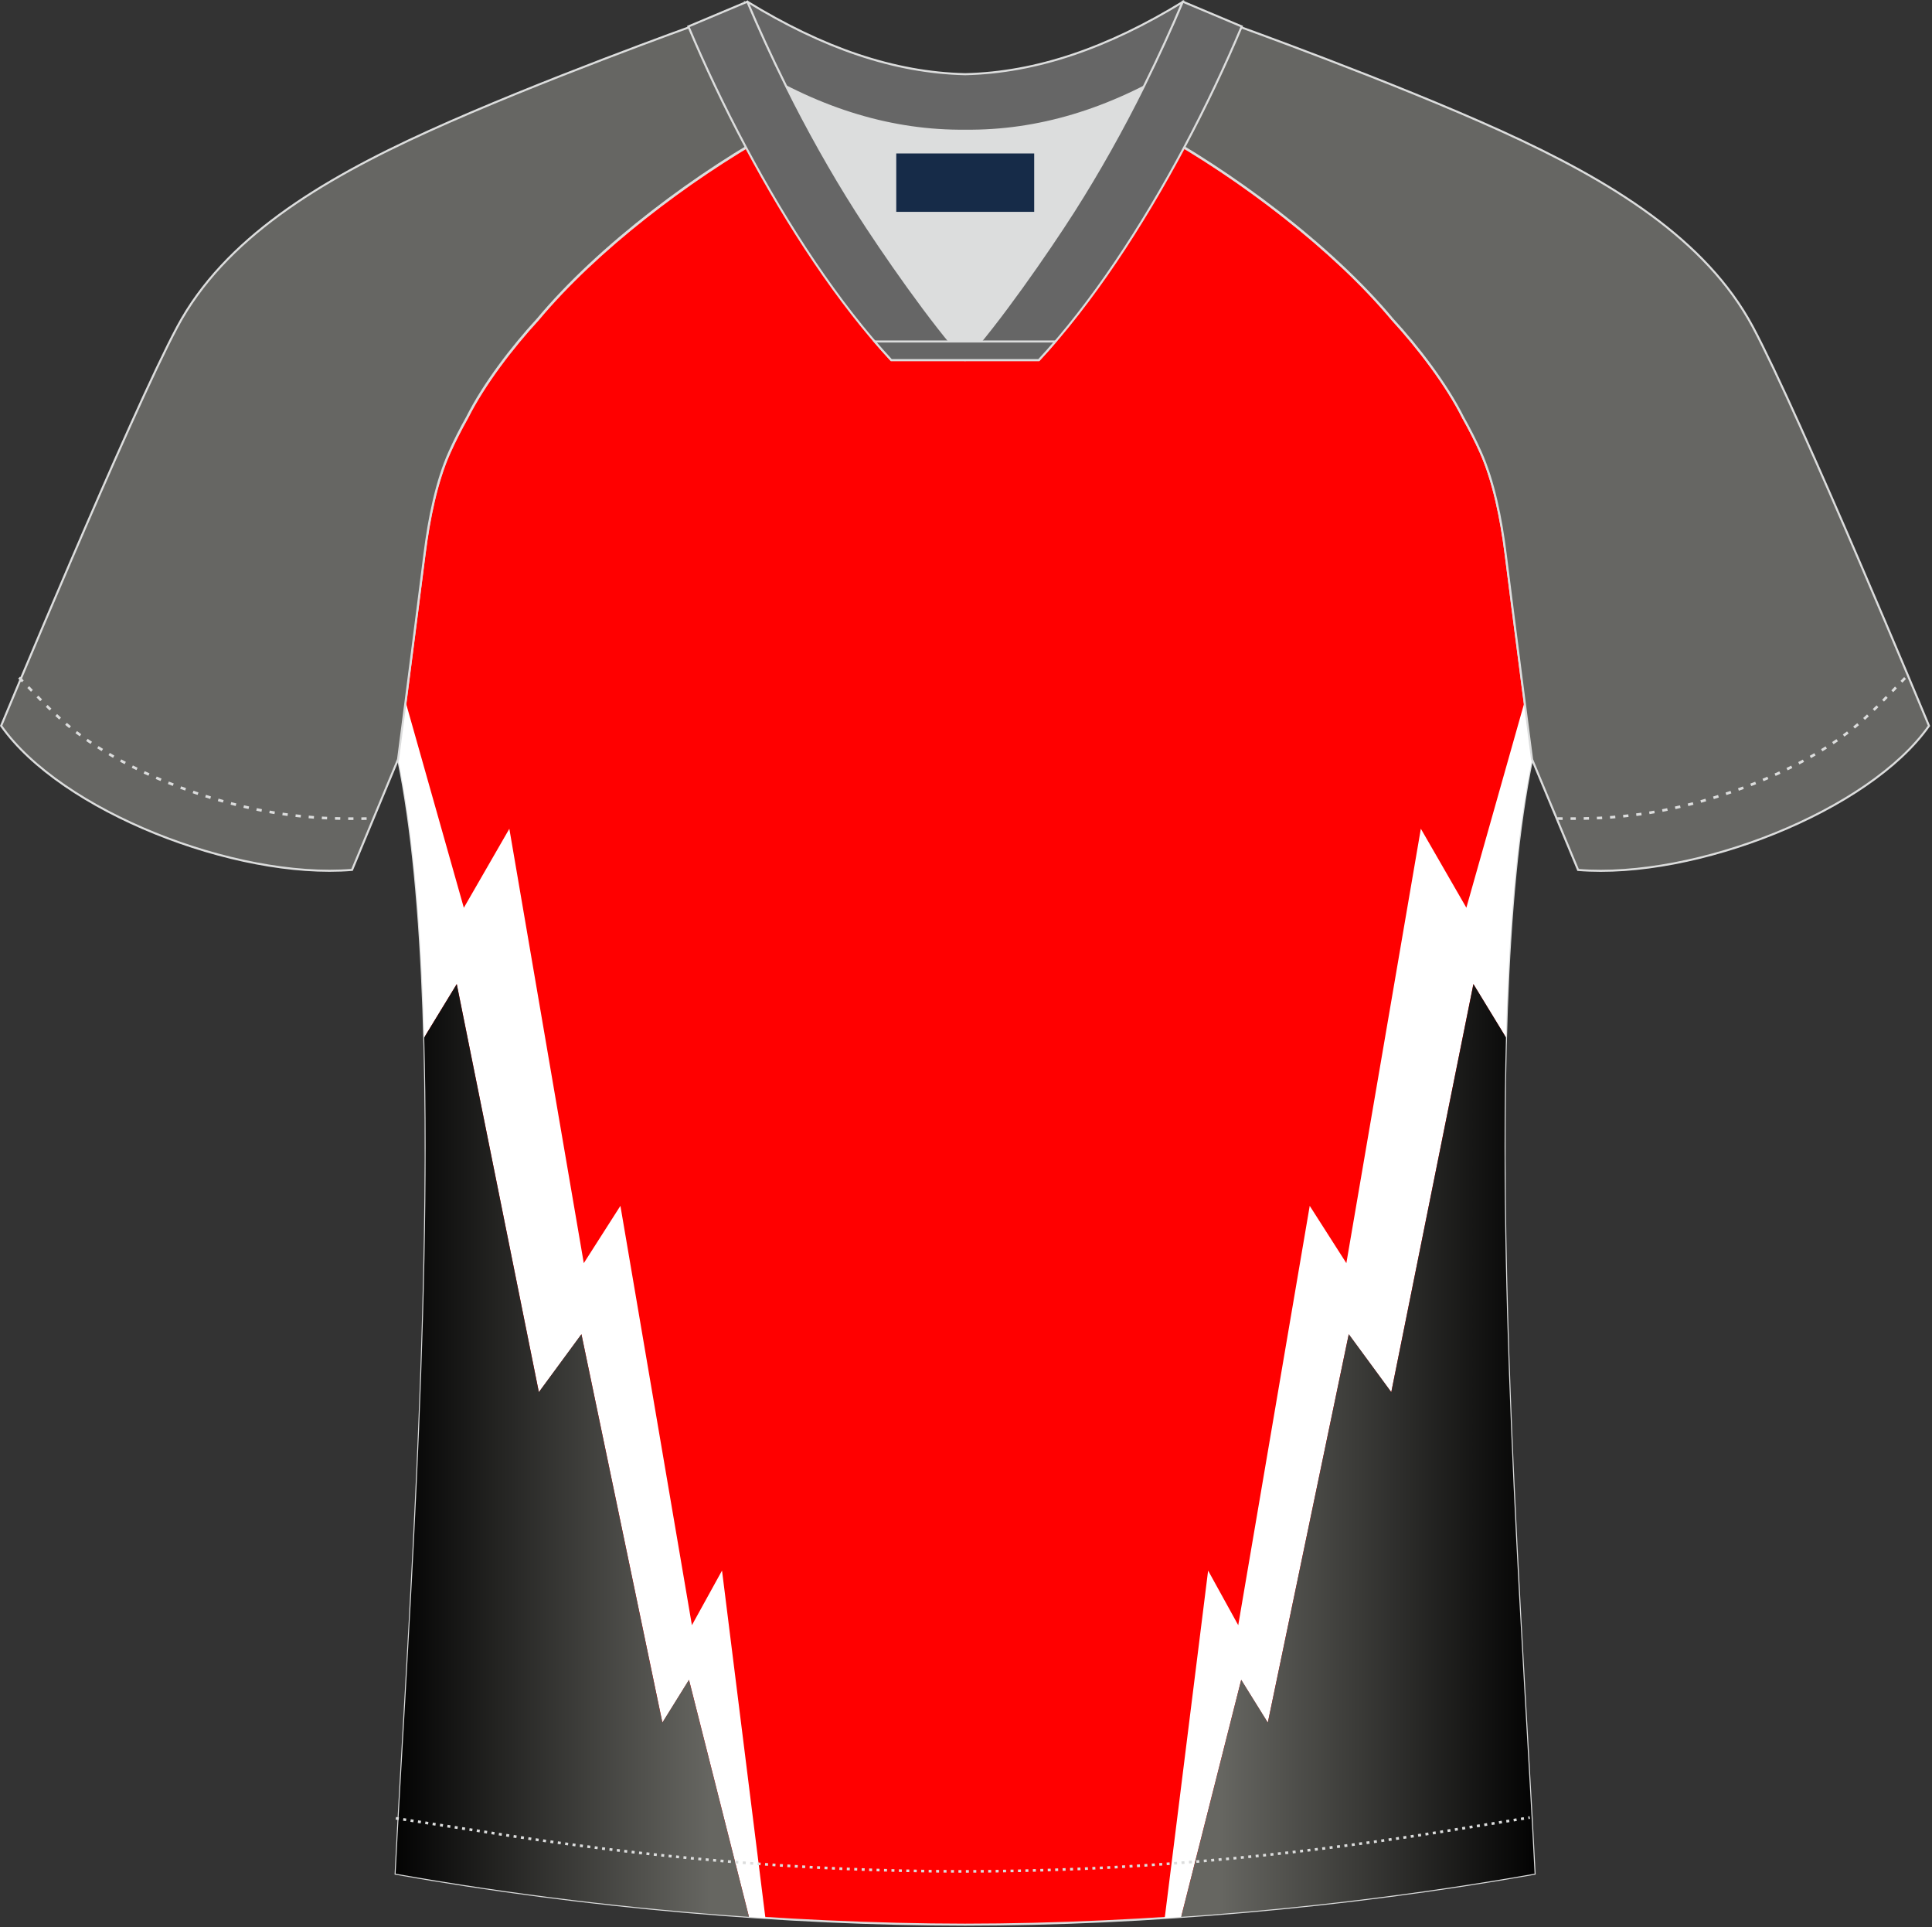 <?xml version="1.0" encoding="utf-8"?>
<!-- Generator: Adobe Illustrator 19.0.0, SVG Export Plug-In . SVG Version: 6.00 Build 0)  -->
<svg version="1.1" id="图层_1" xmlns="http://www.w3.org/2000/svg" xmlns:xlink="http://www.w3.org/1999/xlink" x="0px" y="0px"
	 width="374px" height="373px" viewBox="0 0 374 373" enable-background="new 0 0 374 373" xml:space="preserve">
<rect x="0" y="0" width="374" height="373" fill="#333333" stroke="none"/>
<g id="XMLID_20_">
	<path fill="#FF0000" stroke="#DCDDDD" stroke-width="0.4" stroke-miterlimit="22.926" d="M291.47,107.27
		c1.27,10.18,4.85,37.71,5.11,39.69c-10.86,52.55-2.19,162.18,0.49,215.68c-36.81,6.53-75.42,9.83-110.24,9.86
		c-34.82-0.04-73.43-3.33-110.24-9.86c2.68-53.5,11.35-163.13,0.49-215.68c0.26-1.98,3.83-29.51,5.11-39.69
		c0.85-6.78,2.31-14.06,4.84-19.68c1.01-2.25,2.15-4.48,3.4-6.7c3.26-6.51,8.77-13.67,13.7-19.02
		c11.2-13.44,29.03-27.02,44.74-35.86c0.96-0.54-1.02-15.4-0.07-15.9c3.94,3.31,25.19,3.25,30.33,6.12l-2.65,0.68
		c6.1,2.82,12.98,4.24,19.71,4.26c6.74-0.02-2.73-1.43,3.36-4.26l5.69-2.51c5.14-2.86,16.2-2.27,20.14-5.59
		c0.73,0.39-1.96,16.43-1.22,16.84c15.87,8.82,34.04,22.6,45.4,36.23c4.92,5.36,10.44,12.51,13.7,19.02c1.25,2.22,2.39,4.46,3.4,6.7
		C289.16,93.22,290.62,100.5,291.47,107.27z"/>
	<path fill="#FFFFFF" d="M82.12,200.79l6.3-10.33l15.9,78.99l8.24-11.21l15.67,75.17l5.15-8.28L144.99,371
		c1.06,0.07,2.12,0.15,3.18,0.21l-8.4-67.24l-5.83,10.57l-13.84-81.16l-7.09,11.09L98.6,160.4l-8.81,15.29l-11.28-39.87
		c-0.76,5.86-1.35,10.39-1.44,11.15C80.05,161.39,81.55,180.11,82.12,200.79z"/>
	
		<linearGradient id="SVGID_1_" gradientUnits="userSpaceOnUse" x1="-859.158" y1="-489.87" x2="-927.572" y2="-489.87" gradientTransform="matrix(1 0 0 1 996.485 770.602)">
		<stop  offset="0" style="stop-color:#666661"/>
		<stop  offset="0.914" style="stop-color:#000000"/>
	</linearGradient>
	<path fill="url(#SVGID_1_)" d="M88.42,190.46l-6.3,10.33c1.5,54.67-3.6,123.04-5.54,161.85c22.56,4,45.79,6.79,68.41,8.35
		l-11.62-45.88l-5.15,8.28l-15.67-75.17l-8.24,11.21L88.42,190.46z"/>
	<path fill="#FFFFFF" d="M291.52,200.79l-6.3-10.33l-15.9,78.99l-8.23-11.21l-15.67,75.17l-5.15-8.28L228.65,371
		c-1.06,0.07-2.12,0.15-3.18,0.21l8.4-67.24l5.83,10.57l13.84-81.16l7.09,11.09l14.42-84.08l8.81,15.29l11.28-39.87
		c0.76,5.86,1.35,10.39,1.44,11.15C293.6,161.39,292.09,180.11,291.52,200.79z"/>
	
		<linearGradient id="SVGID_2_" gradientUnits="userSpaceOnUse" x1="-4494.349" y1="-489.87" x2="-4562.763" y2="-489.87" gradientTransform="matrix(-1 0 0 1 -4258.035 770.602)">
		<stop  offset="0" style="stop-color:#666661"/>
		<stop  offset="0.914" style="stop-color:#000000"/>
	</linearGradient>
	<path fill="url(#SVGID_2_)" d="M285.23,190.46l6.3,10.33c-1.5,54.67,3.6,123.04,5.54,161.85c-22.56,4-45.79,6.79-68.41,8.35
		l11.62-45.88l5.15,8.28l15.67-75.17l8.23,11.21L285.23,190.46z"/>
	<path fill="#666663" stroke="#DCDDDD" stroke-width="0.4" stroke-miterlimit="22.926" d="M221.92,24.33
		c7.07-5.95,12.46-12.55,16.99-19.54c0,0,30.63,10.99,51.78,20.61c21.15,9.61,39.53,20.88,48.62,37.85
		c9.08,16.97,34.11,77.23,34.11,77.23c-11.56,16.47-45.26,29.73-67.93,27.89l-8.91-21.4c0,0-3.8-29.24-5.12-39.81
		c-0.85-6.78-2.31-14.06-4.84-19.68c-1.01-2.25-2.15-4.48-3.4-6.7c-3.26-6.51-8.77-13.67-13.69-19.02
		C257.64,47.5,238.28,33.07,221.92,24.33z"/>
	<path fill="#666663" stroke="#DCDDDD" stroke-width="0.4" stroke-miterlimit="22.926" d="M151.72,24.33
		c-7.08-5.95-12.46-12.55-16.99-19.54c0,0-30.63,10.99-51.78,20.61C61.8,35,43.41,46.27,34.33,63.24
		c-9.08,16.97-34.11,77.23-34.11,77.23c11.56,16.47,45.25,29.73,67.93,27.89l8.91-21.4c0,0,3.8-29.24,5.12-39.81
		c0.85-6.78,2.31-14.06,4.84-19.68c1.01-2.25,2.15-4.48,3.4-6.7c3.26-6.51,8.77-13.67,13.7-19.02
		C116,47.5,135.36,33.07,151.72,24.33z"/>
	<path fill="none" stroke="#DCDDDD" stroke-width="0.51" stroke-miterlimit="22.926" stroke-dasharray="1.02,1.531" d="
		M3.7,131.14c2.92,3.02,6.09,6.41,9.27,9.11c10.32,8.74,27.36,15.21,41.6,17.27c5.61,0.81,10.34,0.99,16.71,0.91"/>
	<path fill="none" stroke="#DCDDDD" stroke-width="0.51" stroke-miterlimit="22.926" stroke-dasharray="0.576,0.865" d="
		M76.63,351.91c1.31,0.21,15.14,2.3,16.45,2.51c30.89,4.95,61.95,7.77,93.3,7.77c30.85,0,61.41-2.73,91.81-7.53
		c1.81-0.28,16.13-2.59,17.94-2.89"/>
	<path fill="none" stroke="#DCDDDD" stroke-width="0.51" stroke-miterlimit="22.926" stroke-dasharray="1.02,1.531" d="
		M368.79,131.22c-2.9,3-6.03,6.35-9.19,9.02c-10.32,8.74-27.36,15.21-41.6,17.27c-5.61,0.81-10.34,0.99-16.71,0.91"/>
	<path fill="#666666" stroke="#DCDDDD" stroke-width="0.4" stroke-miterlimit="22.926" d="M145.36,12.88
		c13.69,8.44,27.53,12.57,41.51,12.42c13.98,0.15,27.82-3.98,41.51-12.42c1.75-6.97,0.68-12.56,0.68-12.56
		c-14.63,8.96-28.42,13.72-42.2,14.04c-13.77-0.31-27.57-5.07-42.2-14.04C144.67,0.32,143.6,5.92,145.36,12.88z"/>
	<path fill="#DCDDDD" d="M218.04,18.43c-10.31,4.7-20.7,6.99-31.17,6.88c-10.47,0.11-20.86-2.17-31.17-6.88
		c-1.16-0.53-2.32-1.09-3.48-1.68c4.1,8.24,8.7,16.46,13.6,24.17c4.88,7.67,14.79,21.97,21.04,28.72l-0.04,0.06
		c6.25-6.75,16.15-21.05,21.04-28.72c4.91-7.71,9.5-15.93,13.6-24.17l0.02-0.04C220.34,17.35,219.19,17.9,218.04,18.43z"/>
	<path fill="#666666" stroke="#DCDDDD" stroke-width="0.4" stroke-miterlimit="22.926" d="M152.04,16.39
		c-2.68-5.4-5.15-10.81-7.37-16.07l-11.41,4.8c3.2,7.6,6.93,15.49,11.06,23.25c8.22,15.44,17.99,30.33,28.21,41.32h14.28l0.04-0.06
		c-6.25-6.75-16.16-21.05-21.04-28.72c-4.91-7.71-9.5-15.93-13.6-24.17C152.16,16.63,152.1,16.51,152.04,16.39z"/>
	<path fill="#666666" stroke="#DCDDDD" stroke-width="0.4" stroke-miterlimit="22.926" d="M221.6,16.39
		c2.68-5.4,5.15-10.81,7.37-16.07l11.41,4.8c-3.2,7.6-6.93,15.49-11.06,23.25c-8.22,15.44-17.99,30.33-28.21,41.32h-14.28
		l-0.04-0.06c6.25-6.75,16.15-21.05,21.04-28.72c4.91-7.71,9.5-15.93,13.6-24.17C221.48,16.63,221.54,16.51,221.6,16.39z"/>
	<path fill="#666666" stroke="#DCDDDD" stroke-width="0.4" stroke-miterlimit="22.926" d="M186.82,69.69h14.28
		c1.08-1.16,2.15-2.36,3.21-3.6h-14.38h-0.09h-6.05h-14.47c1.07,1.24,2.14,2.44,3.21,3.6H186.82z"/>
	<rect x="173.5" y="29.7" fill="#162B48" width="26.7" height="11.3"/>
</g>
</svg>
